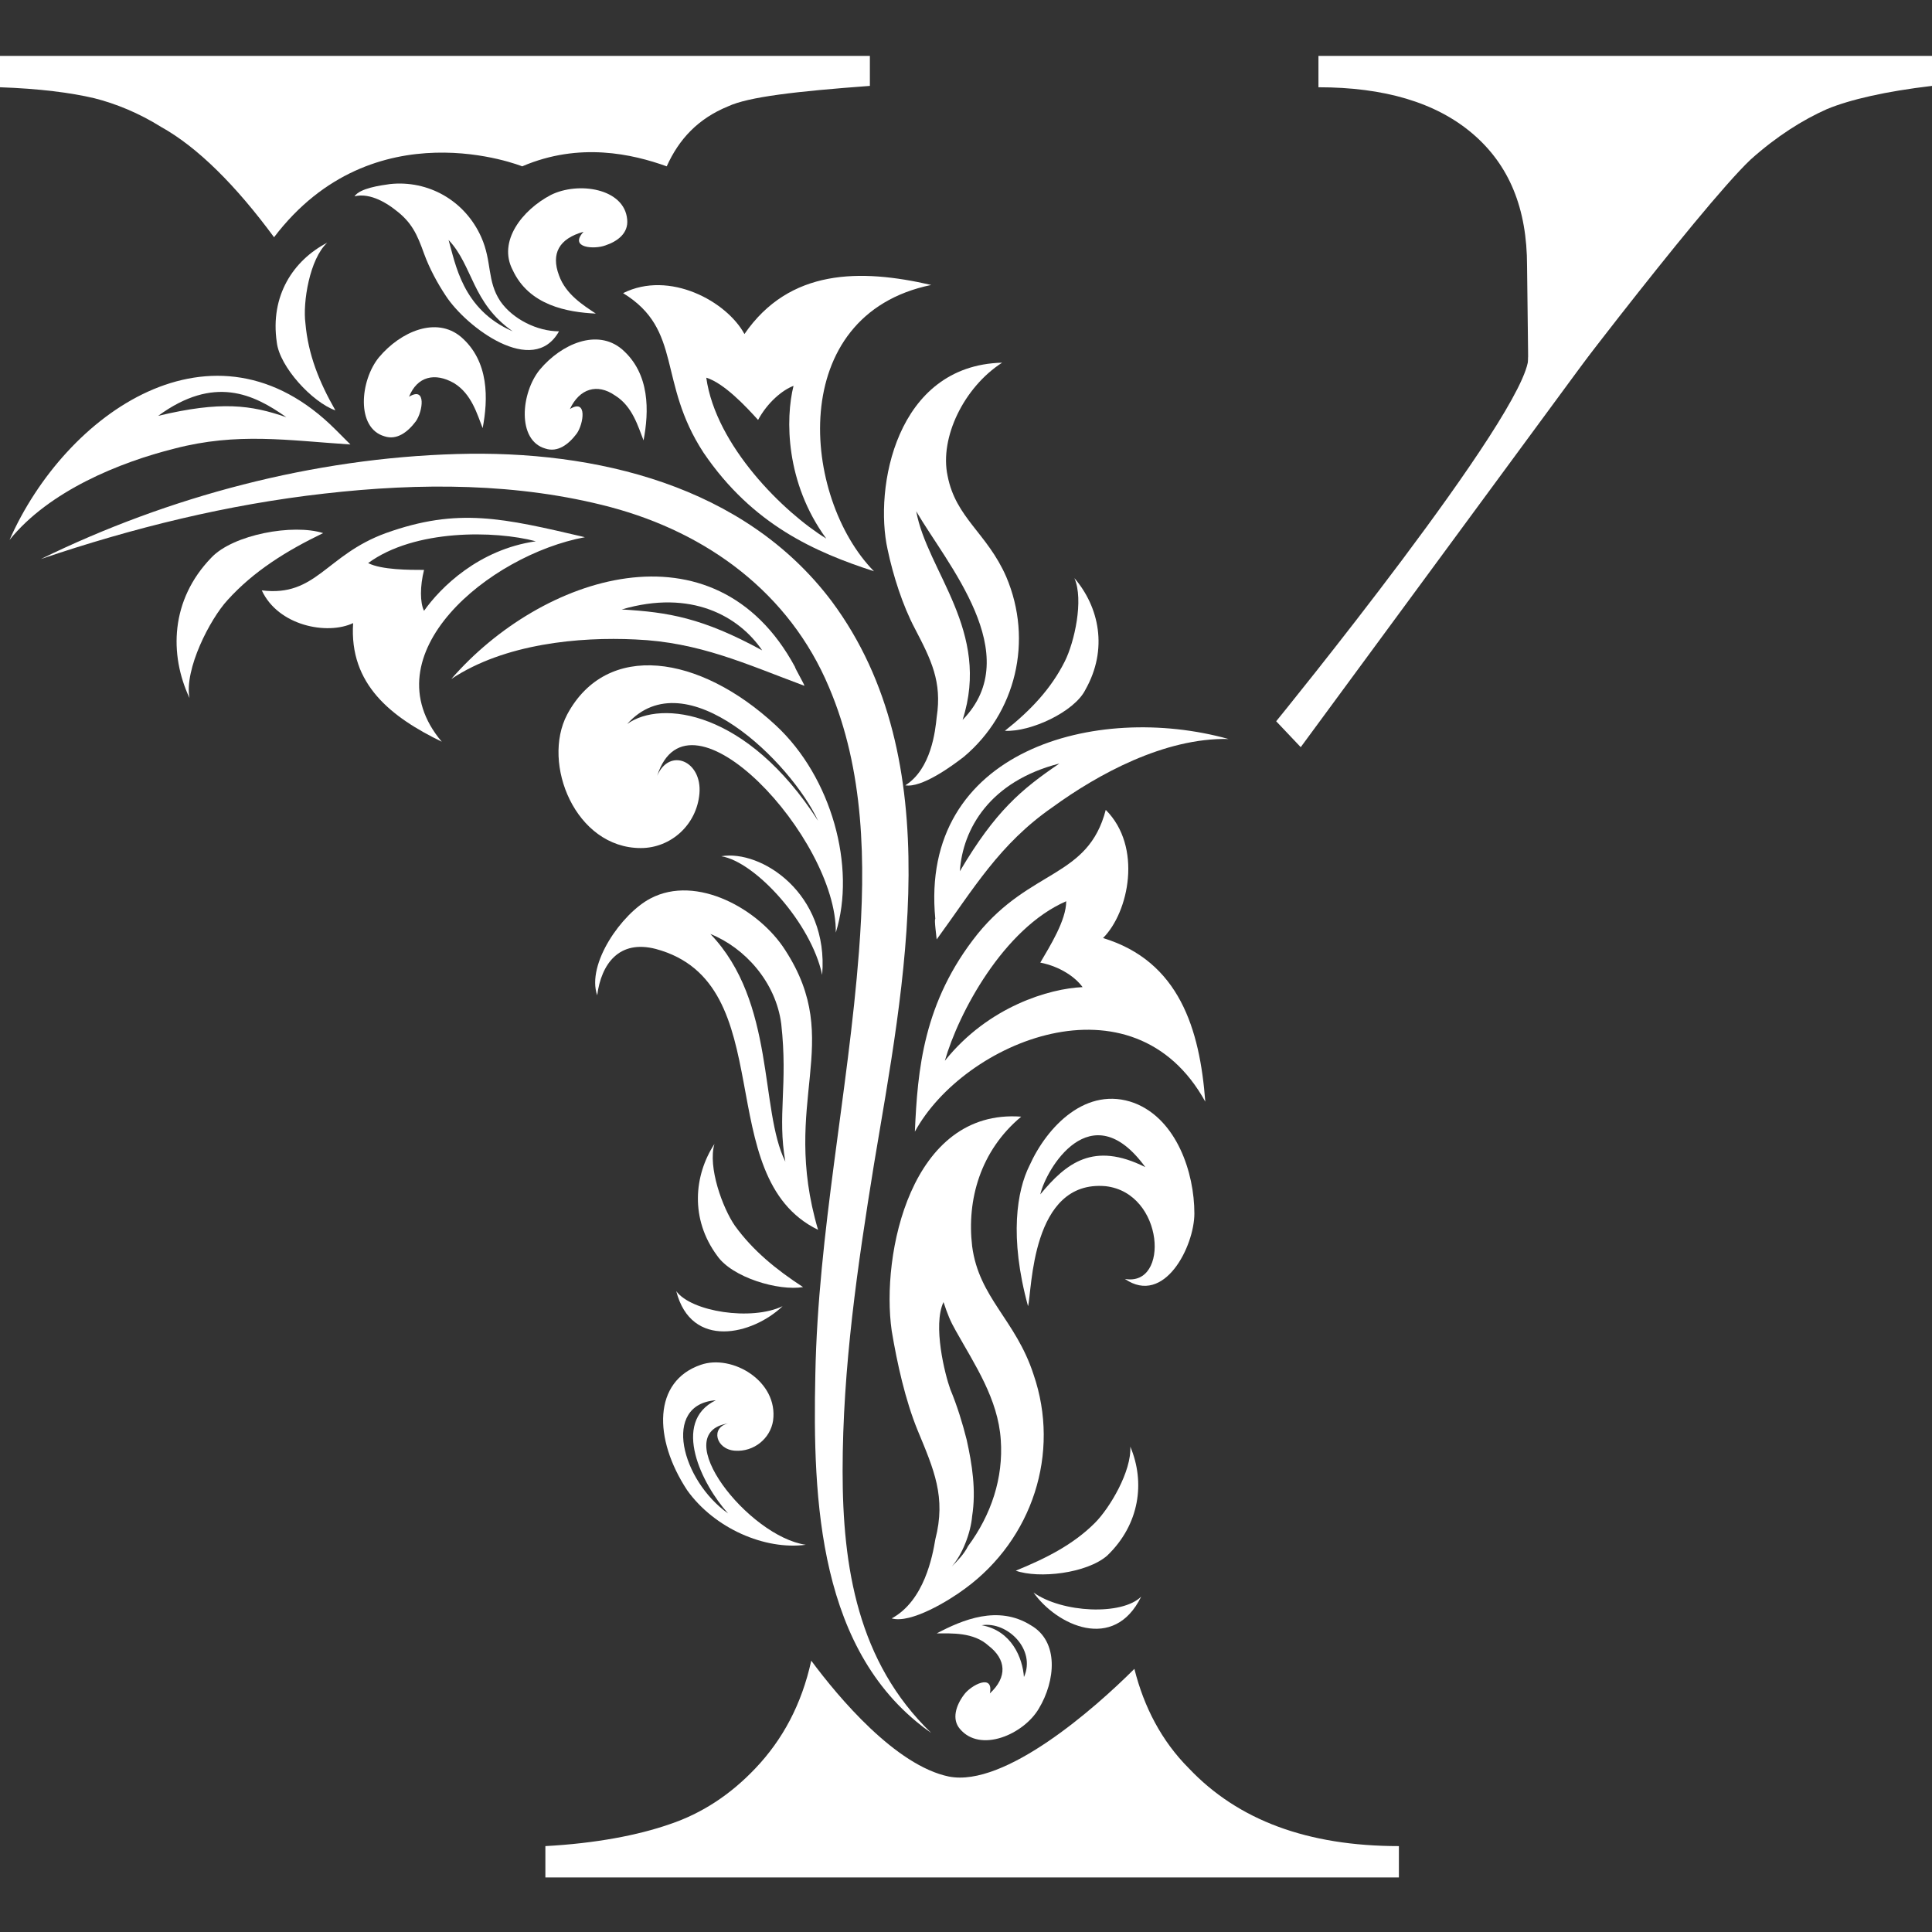 <?xml version="1.0" encoding="UTF-8"?> <!-- Generator: Adobe Illustrator 27.0.0, SVG Export Plug-In . SVG Version: 6.00 Build 0) --> <svg xmlns="http://www.w3.org/2000/svg" xmlns:xlink="http://www.w3.org/1999/xlink" id="Слой_1" x="0px" y="0px" viewBox="0 0 141.7 141.7" style="enable-background:new 0 0 141.7 141.7;" xml:space="preserve"><rect x="0" y="0" width="141.7" height="141.7" fill="#333333" stroke="none"/> <style type="text/css"> .st0{fill:#FFFFFF;} </style> <g> <path class="st0" d="M53.4,7.8c1.5-0.7,5-1.1,10.4-1.5V4.1H0v2.3c2.9,0.1,5.2,0.4,6.9,0.8c1.6,0.4,3.3,1.1,4.9,2.1 c2.7,1.5,5.5,4.3,8.3,8.1c7.3-9.6,18.2-5.2,18.2-5.2c4.2-1.8,8.1-0.9,10.6,0C49.8,10.2,51.2,8.7,53.4,7.8 M102.6,137.7v-2.3 c-6.7,0-11.8-1.9-15.4-5.7c-2-2-3.3-4.5-4-7.3c-2.9,2.9-9.5,8.7-13.6,7.9c-3.9-0.8-8.1-5.8-10.1-8.5c-0.7,3.2-2.1,5.8-4.1,7.9 c-1.8,1.9-3.9,3.3-6.3,4.1c-2.3,0.8-5.4,1.4-9.1,1.6v2.3H102.6z"></path> <path class="st0" d="M33.3,28.1c1.3,0.8,1.7,2.3,2.1,3.3c0.4-2.1,0.5-4.9-1.6-6.7c-1.8-1.5-4.4-0.4-6,1.5c-1.4,1.7-1.7,5.2,0.4,5.8 c0.9,0.3,1.7-0.3,2.3-1.1c0.5-0.7,0.8-2.6-0.5-1.8c-0.1,0.1-0.1,0.1,0,0C30.6,27.6,31.9,27.3,33.3,28.1"></path> <path class="st0" d="M45.1,29c1.3,0.8,1.7,2.3,2.1,3.3c0.4-2.1,0.5-4.9-1.6-6.7c-1.8-1.5-4.4-0.4-6,1.5c-1.4,1.7-1.7,5.2,0.4,5.8 c0.9,0.3,1.7-0.3,2.3-1.1c0.5-0.7,0.8-2.6-0.5-1.8c-0.1,0.1-0.1,0.1,0,0C42.5,28.5,43.8,28.1,45.1,29"></path> <path class="st0" d="M41,20.2c0.5,1.4,1.8,2.2,2.7,2.8c-2.1-0.1-4.9-0.6-6.1-3.2c-1.1-2.1,0.7-4.4,2.8-5.5c2-1,5.4-0.5,5.6,1.8 c0.1,1-0.7,1.6-1.6,1.9c-0.8,0.3-2.7,0.2-1.6-1c0.1,0,0.1,0,0,0C41,17.5,40.4,18.6,41,20.2"></path> <path class="st0" d="M74.5,115.2L74.5,115.2c2.2-0.9,4.2-1.9,5.8-3.5c1.1-1.1,2.7-3.8,2.6-5.6c1.1,2.6,0.7,5.7-1.7,8 C79.7,115.4,76.2,115.8,74.5,115.2"></path> <path class="st0" d="M73.7,53.6L73.7,53.6c1.9-1.5,3.4-3.1,4.4-5.1c0.7-1.4,1.4-4.5,0.7-6.1c1.8,2.1,2.5,5.2,0.8,8.2 C78.8,52.2,75.6,53.7,73.7,53.6"></path> <path class="st0" d="M24.6,30.1L24.6,30.1c-1.2-2.1-2-4.1-2.2-6.4c-0.2-1.5,0.3-4.7,1.6-5.9c-2.5,1.3-4.2,3.9-3.7,7.3 C20.5,26.9,22.9,29.5,24.6,30.1"></path> <path class="st0" d="M23.7,39.1L23.7,39.1c-2.7,1.3-5.1,2.8-7,4.9c-1.3,1.4-3.2,5.1-2.8,7.2c-1.5-3.2-1.4-7.2,1.6-10.3 C17.1,39.2,21.5,38.4,23.7,39.1"></path> <path class="st0" d="M75.8,116.8c2.1,1.5,6.5,1.7,7.9,0.3C81.7,121.2,77.5,119.2,75.8,116.8"></path> <path class="st0" d="M58.9,94.4L58.9,94.4c-2-1.3-3.7-2.7-5-4.5c-0.9-1.3-2-4.3-1.5-6c-1.5,2.3-1.8,5.5,0.2,8.2 C53.7,93.7,57.1,94.7,58.9,94.4"></path> <path class="st0" d="M57.4,95.8c-2.3,1.1-6.7,0.4-7.8-1.1C50.7,99,55.2,97.9,57.4,95.8"></path> <path class="st0" d="M52.9,62.8c2.5,0.4,6.6,4.9,7.4,8.7C60.8,65.5,55.8,62.3,52.9,62.8"></path> <path class="st0" d="M68.3,127.1c-5.4-5.2-6.5-12.2-6.5-19.2c0-7.6,1.1-15.1,2.3-22.5c2.2-13.2,5.6-29.6-3.1-41.3 C54.6,35.6,43.7,33,33.5,33.3C23,33.6,12.4,36.4,3,41c6.8-2.3,13.7-4,20.8-4.8c7-0.8,14.2-0.8,21,1c7.1,1.9,13.1,6.3,16,13.2 c2.6,6.1,2.7,12.9,2.2,19.4c-0.8,10.4-3,20.6-3.2,31C59.6,110,60,121.3,68.3,127.1C67.3,126.3,67.3,126.4,68.3,127.1"></path> <path class="st0" d="M69.8,114.9c0.8-0.9,1.4-2.5,1.5-3.7c0.3-1.9,0-3.8-0.4-5.6c-0.3-1.2-0.7-2.5-1.2-3.7 c-0.4-1.1-1.3-4.7-0.5-6.4c0.3,0.9,0.5,1.4,0.9,2.1c1.4,2.5,3.1,5,3.3,8c0.2,2.8-0.7,5.5-2.4,7.8C70.7,114,70.2,114.5,69.8,114.9 M65.4,118.7c1.4,0.4,4.2-1.3,5.4-2.2c4.9-3.6,7-9.9,5-15.7c-1.3-4-4-5.6-4.5-9.4c-0.4-3.4,0.6-7,3.6-9.5 c-8.1-0.6-10.3,10.1-9.5,15.7c0.4,2.4,1,5.1,1.9,7.3c1.2,2.9,2.1,4.9,1.3,8C68.4,114.1,67.8,117.4,65.4,118.7"></path> <path class="st0" d="M57.6,85.2c-1.9-3.8-0.7-11.7-5.5-16.7c2.5,1,4.8,3.5,5.2,6.6C57.8,79.6,57,81.8,57.6,85.2 M60,90.2 c-2.8-9.5,2-13.7-2.4-20.5c-1.9-3-6.5-5.6-9.9-3.8C45.6,67,43,70.7,43.8,73c0.3-2.3,1.6-4.1,4.3-3.4C57.4,72.1,52,86.3,60,90.2"></path> <path class="st0" d="M69.3,77.8c1-3.5,4.3-9.7,8.9-11.7c0,1.4-1.2,3.3-1.9,4.5c1.5,0.3,2.6,1.1,3.1,1.8 C77,72.5,72.5,73.8,69.3,77.8 M67.1,83c3.6-6.6,16-11.8,21.3-2.2c-0.4-5.3-1.9-10.3-7.5-12c1.9-1.9,2.9-6.7,0.2-9.4 c-1.3,5-5.5,4.3-9.4,9.1C67.7,73.5,67.3,78.5,67.1,83"></path> <path class="st0" d="M60.6,39.5c-3.1-1.9-8.1-6.8-8.8-11.8c1.3,0.4,2.9,2.1,3.8,3.1c0.7-1.3,1.8-2.2,2.6-2.5 C57.6,30.7,57.6,35.4,60.6,39.5 M64.1,41.9c-5.3-5.4-6.5-18.8,4.2-21c-5.2-1.2-10.4-1.2-13.7,3.6c-1.3-2.4-5.5-4.7-8.9-3 c4.4,2.7,2.5,6.5,5.9,11.7C55.2,38.5,59.8,40.5,64.1,41.9"></path> <path class="st0" d="M31.1,44.8c-0.3-0.6-0.3-1.8,0-3c-1.1,0-3.1,0-4.1-0.5c3.4-2.5,9.3-2.4,12.3-1.6 C35.1,40.3,32.3,43.1,31.1,44.8 M32.4,54.4c-5.4-6.4,3.5-13.7,10.5-15c-6-1.4-9.3-2.2-14.6-0.3c-4.4,1.6-5.1,4.7-9.1,4.2 c1.2,2.6,4.8,3.3,6.7,2.4C25.6,50.2,28.7,52.6,32.4,54.4"></path> <path class="st0" d="M76.3,87.6c0.4-1.8,3.7-7.5,7.7-2C80.2,83.7,78.2,85.3,76.3,87.6 M82.5,93.8c2.9,2,5.1-2.4,5.1-4.8 c0-3-1.3-6.9-4.4-8.1c-3.5-1.3-6.4,1.7-7.7,4.6c-0.9,1.8-1.5,5.2-0.1,10.3c0.3-1.1,0.2-9.3,5.7-8.8C85.4,87.5,85.8,94.4,82.5,93.8"></path> <path class="st0" d="M53.4,111c-3.4-2.4-4.9-8-0.9-8.3C49.2,104.3,51.5,108.9,53.4,111 M59.1,113.3c-4.2-0.6-10.2-8.2-5.7-8.9 c-1.3,0.3-0.9,1.9,0.5,2s2.6-0.9,2.8-2.2c0.4-2.9-3-4.9-5.3-4.1c-3.5,1.2-3.5,5.4-1,9.2C52.4,112.1,56.1,113.7,59.1,113.3"></path> <path class="st0" d="M75.1,123c-0.1-1.4-0.9-3.4-3.1-3.8C73.9,118.9,76,121,75.1,123 M76.2,125.3c1.2-2,1.5-4.9-0.6-6.1 c-2.4-1.5-5-0.4-6.9,0.6c1.1,0,2.7-0.1,3.8,0.9c1.3,1,1.4,2.3,0.1,3.5c0.3-1.5-1.4-0.6-1.9,0.1c-0.6,0.8-0.9,1.8-0.3,2.5 C71.9,128.6,75.1,127.2,76.2,125.3"></path> <path class="st0" d="M70.4,63.9c0.2-3.1,2.2-6.6,7.3-7.9C74.9,57.9,73,59.5,70.4,63.9 M68.7,68.9c2.7-3.7,4.6-7,8.5-9.7 c3.3-2.4,8.2-5.1,12.9-5c-9.7-2.7-22.7,0.8-21.5,13.2C68.5,67.4,68.7,68.8,68.7,68.9"></path> <path class="st0" d="M45.6,44.7c5.1-1.5,8.6,0.5,10.3,3C51.5,45.3,49,44.9,45.6,44.7 M33.1,49.8c3.9-2.6,9.4-3.1,13.5-2.9 c4.7,0.2,8.1,1.8,12.4,3.4c0-0.1-0.7-1.3-0.7-1.4C52.4,38,39.7,42.2,33.1,49.8"></path> <path class="st0" d="M70.6,52.8c2.1-6.5-2.6-10.9-3.4-15.3C69.4,41.3,75.3,48,70.6,52.8 M66.4,57.6c1.2,0.2,3.4-1.4,4.3-2.1 c3.8-3.2,5.1-8.5,3.1-13.2c-1.4-3.2-3.7-4.3-4.3-7.4c-0.6-2.8,1.2-6.5,4-8.3c-7.8,0.2-9.4,9.2-8.4,13.7c0.4,1.9,1.1,4.1,2,5.8 c1.2,2.3,2,3.9,1.6,6.5C68.6,53.6,68.3,56.4,66.4,57.6"></path> <path class="st0" d="M53.4,35.8L53.4,35.8L53.4,35.8L53.4,35.8"></path> <path class="st0" d="M11.6,30.5c4.1-3,7-1.6,9.4,0.1C18.4,29.7,16.2,29.4,11.6,30.5 M0.7,39.6c2.9-3.6,8.1-5.7,12.1-6.7 c4.6-1.2,8.3-0.6,12.9-0.3c-0.1-0.1-1-1-1.1-1.1C15.7,22.6,4.8,30.3,0.7,39.6"></path> <path class="st0" d="M32.9,17.6c1.8,1.9,1.7,4.6,4.7,6.7C33.9,22.7,33.4,19.3,32.9,17.6 M41,24.3c-1.6,0-3.4-0.9-4.3-2.2 c-1-1.5-0.6-2.9-1.4-4.7c-1.2-2.7-3.9-4.2-6.7-3.9c-0.7,0.1-2.2,0.3-2.6,0.9c1.2-0.3,2.5,0.6,3,1c1.2,0.9,1.6,1.8,2.1,3.2 c0.4,1.1,1,2.2,1.6,3.1C34.2,24,39.1,27.7,41,24.3"></path> <path class="st0" d="M46,53.1c4.3-4.8,12,2.8,14,7.1C54.8,52.1,48.5,51.3,46,53.1 M47,62.2c2.2,0,4.1-1.7,4.3-4 c0.2-2.4-2.2-3.4-3.1-1.3c2.3-7.2,13.2,4.6,13.1,11.5c1.5-4.8-0.3-11.4-4.4-15.2C51.3,48,44.5,47,41.6,52.4 C39.7,56,42.2,62.2,47,62.2"></path> <path class="st0" d="M141.7,6.3V4.1h-45v2.3c4.8,0,8.6,1.1,11.3,3.4c2.7,2.3,4,5.5,4,9.7c0,1.2,0.2,11.3,0,12.5 c0,0,12.6-16.7,16.4-20.3c1.9-1.7,3.8-2.9,5.6-3.7C135.7,7.3,138.3,6.7,141.7,6.3"></path> <path class="st0" d="M119.9,21.5L95.4,54.8l-1.8-1.9c0,0,18.5-22.7,18.5-26.7L119.9,21.5z"></path> </g> </svg> 